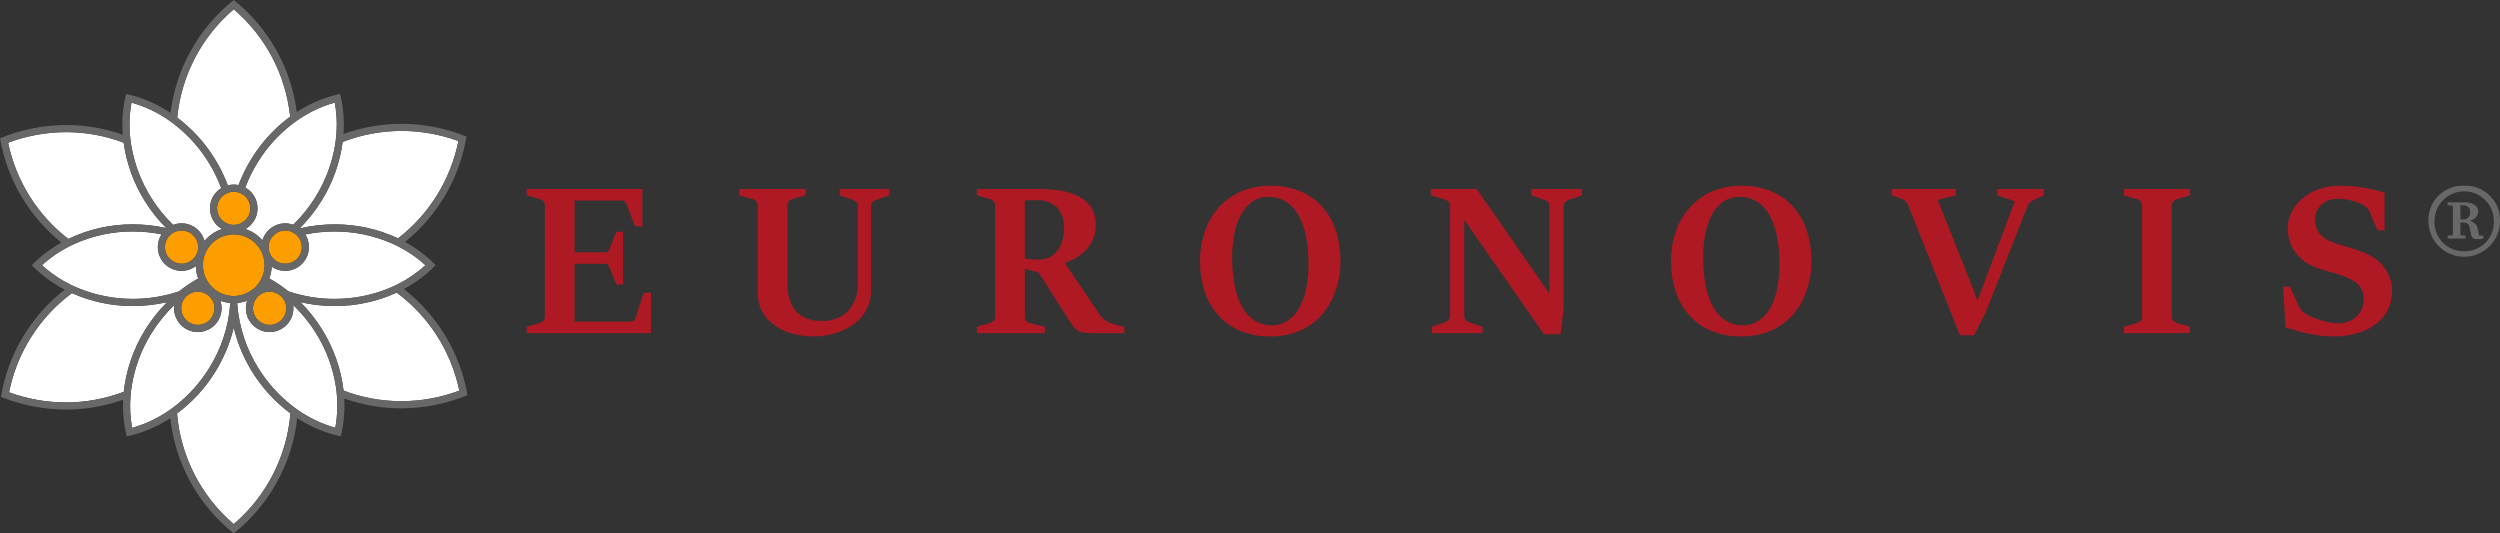 <?xml version="1.0" encoding="utf-8"?>
<!-- Generator: Adobe Illustrator 26.0.2, SVG Export Plug-In . SVG Version: 6.00 Build 0)  -->
<svg version="1.1" id="logo" xmlns="http://www.w3.org/2000/svg" xmlns:xlink="http://www.w3.org/1999/xlink" x="0px" y="0px"
	 viewBox="0 0 512 109.234" style="enable-background:new 0 0 512 109.234;" xml:space="preserve">
<rect x="0" y="0" width="512" height="109.234" fill="#333333" stroke="none"/>
<style type="text/css">
	.st0{fill:#FFFFFF;}
	.st1{fill:#FC9D00;}
	.st2{fill:#696868;}
	.st3{fill:#AE1924;}
</style>
<g id="pictogram">
	<path id="white" class="st0" d="M43.894,32.38c1.104,1.764,2.029,3.634,2.76,5.583
		c0.717-0.19,1.468-0.21,2.194-0.059c0.73-1.932,1.649-3.788,2.744-5.539
		c2.048-3.297,4.706-6.174,7.831-8.477c-0.887-8.542-5.023-16.416-11.553-21.993
		c-6.582,5.62-10.73,13.572-11.573,22.186c3.024,2.274,5.6,5.089,7.597,8.302
		 M61.375,46.762l0.014,0.012c2.335-0.548,4.726-0.825,7.124-0.825
		c4.495-0.021,8.938,0.959,13.008,2.866c6.387-4.938,10.776-12.018,12.358-19.935
		c-3.741-1.373-7.696-2.075-11.681-2.074c-4.112,0.004-8.189,0.77-12.022,2.258
		c-0.577,4.323-2.079,8.471-4.404,12.162
		C64.523,43.232,63.047,45.09,61.375,46.762 M13.988,48.934
		c4.128-1.985,8.653-3.006,13.234-2.988c2.294,0.001,4.581,0.255,6.82,0.758
		c-1.644-1.652-3.097-3.484-4.334-5.459c-2.298-3.652-3.793-7.751-4.384-12.025
		c-3.754-1.42-7.734-2.15-11.747-2.155c-4.069-0.001-8.105,0.732-11.914,2.163
		c1.625,7.828,5.996,14.818,12.323,19.705 M51.715,76.24
		c-1.769-2.821-3.068-5.911-3.846-9.149c-0.779,3.243-2.08,6.338-3.851,9.165
		c-2.032,3.273-4.666,6.132-7.763,8.423c0.733,8.788,4.906,16.931,11.612,22.658
		c6.71-5.729,10.883-13.878,11.612-22.671c-3.095-2.294-5.729-5.153-7.763-8.425
		 M34.226,61.879c-2.295,0.528-4.642,0.795-6.997,0.795
		c-4.307,0.015-8.568-0.886-12.5-2.644C8.07,64.974,3.482,72.213,1.855,80.346
		c3.742,1.373,7.697,2.075,11.683,2.074c4.038-0.004,8.041-0.743,11.814-2.18
		c0.497-4.57,2.031-8.966,4.485-12.853C31.086,65.391,32.559,63.543,34.226,61.879
		 M81.246,59.927c-3.995,1.827-8.338,2.764-12.731,2.747
		c-2.349,0-4.691-0.266-6.98-0.793c1.657,1.663,3.121,3.507,4.365,5.497
		c2.41,3.82,3.935,8.131,4.463,12.616c3.767,1.433,7.763,2.169,11.793,2.172
		c4.069,0.001,8.104-0.731,11.914-2.16c-1.669-8.039-6.233-15.184-12.825-20.078
		 M63.033,52.111c-0.063,0.19-0.138,0.376-0.223,0.558
		c-0.798,1.712-2.515,2.806-4.404,2.807c-0.988-0.003-1.953-0.305-2.766-0.866
		c-0.01,0.231-0.025,0.459-0.053,0.683c-0.03,0.244-0.072,0.481-0.122,0.717
		c-0.051,0.236-0.116,0.474-0.189,0.702c-0.034,0.108-0.076,0.211-0.116,0.317
		c1.381,0.772,2.695,1.658,3.928,2.649c3.038,1.024,6.223,1.544,9.429,1.539
		c3.896,0.013,7.754-0.755,11.347-2.261c0.261-0.113,0.521-0.233,0.782-0.353
		c0.261-0.12,0.511-0.241,0.761-0.366c2.084-1.035,4.013-2.356,5.733-3.923
		c-1.641-1.496-3.474-2.767-5.45-3.778c-0.244-0.13-0.486-0.253-0.731-0.371
		c-0.245-0.119-0.521-0.238-0.782-0.35c-3.679-1.599-7.65-2.417-11.661-2.404
		c-2.013,0-4.021,0.204-5.993,0.608c0.737,1.173,0.939,2.604,0.555,3.935
		c-0.017,0.052-0.027,0.106-0.044,0.159 M27.227,47.407
		c-4.098-0.014-8.152,0.842-11.894,2.509c-0.261,0.116-0.513,0.231-0.766,0.353
		s-0.486,0.245-0.727,0.373c-1.898,0.992-3.661,2.225-5.244,3.668
		c1.781,1.626,3.786,2.986,5.956,4.039c0.261,0.13,0.513,0.244,0.771,0.358
		c0.258,0.115,0.521,0.233,0.793,0.344c3.527,1.441,7.302,2.175,11.111,2.162
		c3.216,0.004,6.412-0.518,9.459-1.547c1.228-0.983,2.535-1.862,3.909-2.629
		c-0.034-0.091-0.069-0.181-0.1-0.275c-0.074-0.228-0.139-0.461-0.194-0.7
		c-0.055-0.238-0.095-0.472-0.13-0.714c-0.038-0.281-0.061-0.564-0.069-0.847
		l-0.05,0.042c-2.161,1.572-5.186,1.107-6.775-1.042l-0.025-0.03
		c-0.153-0.216-0.29-0.443-0.408-0.68c-0.117-0.232-0.215-0.472-0.294-0.719
		c-0.43-1.372-0.232-2.863,0.541-4.076c-1.93-0.388-3.894-0.583-5.863-0.584
		 M68.931,80.204c-0.031-0.28-0.074-0.562-0.113-0.842
		c-0.591-3.982-2.004-7.798-4.149-11.205c-1.301-2.086-2.857-4.001-4.632-5.703
		c0.017,0.116,0.034,0.231,0.042,0.349c0.126,1.789-0.743,3.501-2.261,4.456
		c-0.208,0.13-0.426,0.243-0.651,0.339c-0.51,0.221-1.053,0.354-1.608,0.391
		c-0.116,0.008-0.231,0.012-0.344,0.012c-0.113,0-0.189-0.012-0.283-0.012
		c-0.337-0.019-0.671-0.072-0.997-0.159c-1.991-0.55-3.421-2.293-3.57-4.353
		c-0.014-0.217-0.014-0.435,0-0.651c0.025-0.42,0.105-0.836,0.238-1.235
		c-0.221,0.081-0.444,0.155-0.675,0.219c-0.432,0.12-0.873,0.203-1.319,0.248
		c-0.008,0.098-0.008,0.199-0.012,0.297c0.363,4.659,1.857,9.16,4.353,13.111
		c1.768,2.839,4.008,5.356,6.623,7.441c0.236,0.186,0.474,0.369,0.714,0.547
		s0.474,0.349,0.714,0.521c2.335,1.633,4.928,2.861,7.672,3.631
		c0.397-2.168,0.505-4.378,0.322-6.575c-0.022-0.272-0.044-0.547-0.074-0.822
		 M42.78,75.481c2.499-3.953,3.994-8.457,4.356-13.12
		c0.008-0.1,0.017-0.199,0.022-0.3H47.124
		c-0.428-0.042-0.852-0.12-1.266-0.233c-0.238-0.064-0.472-0.138-0.7-0.223
		l-0.031-0.012l0.017,0.052c0.025,0.078,0.052,0.158,0.074,0.238
		c0.095,0.354,0.148,0.719,0.159,1.085c0.079,2.192-1.32,4.165-3.415,4.814
		c-0.061,0.017-0.122,0.042-0.184,0.059c-0.272,0.07-0.55,0.116-0.83,0.138
		c-0.144,0.017-0.288,0.027-0.433,0.03c-0.424-0-0.846-0.057-1.255-0.169
		c-0.238-0.062-0.471-0.143-0.696-0.242c-1.994-0.874-3.165-2.966-2.866-5.123
		c-1.771,1.7-3.325,3.613-4.625,5.695c-2.189,3.477-3.613,7.38-4.178,11.45
		c-0.039,0.278-0.076,0.555-0.103,0.835s-0.052,0.55-0.072,0.825
		c-0.159,2.12-0.045,4.251,0.339,6.341c2.744-0.77,5.339-1.998,7.674-3.631
		c0.241-0.167,0.477-0.341,0.711-0.521s0.478-0.361,0.714-0.547
		c2.615-2.085,4.855-4.602,6.623-7.441 M26.766,29.01
		c0.036,0.283,0.076,0.564,0.13,0.844c0.642,3.771,2.019,7.378,4.053,10.618
		c1.274,2.037,2.79,3.913,4.515,5.587c2.502-0.953,5.303,0.302,6.257,2.804
		c0.06,0.157,0.112,0.318,0.155,0.481c0.116-0.13,0.236-0.261,0.358-0.391
		c0.169-0.177,0.347-0.347,0.53-0.506c0.185-0.162,0.377-0.314,0.577-0.456
		c0.282-0.205,0.578-0.39,0.886-0.555c0.216-0.113,0.436-0.219,0.666-0.314
		c0.192-0.078,0.391-0.15,0.584-0.214c-0.384-0.207-0.736-0.471-1.042-0.782
		c-0.733-0.731-1.212-1.678-1.368-2.701c-0.073-0.475-0.077-0.958-0.01-1.433
		c0.199-1.43,1.027-2.697,2.257-3.454c-0.701-1.879-1.589-3.683-2.651-5.384
		c-1.737-2.789-3.93-5.266-6.487-7.329c-0.236-0.186-0.469-0.373-0.707-0.552
		c-0.238-0.18-0.464-0.347-0.697-0.511c-2.377-1.688-5.028-2.954-7.836-3.741
		c-0.431,2.359-0.521,4.768-0.27,7.153c0.03,0.278,0.066,0.558,0.103,0.835
		 M52.831,33.141c-1.039,1.668-1.912,3.434-2.606,5.273
		c0.176,0.096,0.345,0.203,0.508,0.319c2.168,1.583,2.649,4.62,1.075,6.795
		c-0.189,0.257-0.403,0.495-0.638,0.71c-0.277,0.256-0.583,0.479-0.912,0.663
		c0.181,0.059,0.361,0.13,0.536,0.197c0.228,0.094,0.452,0.197,0.667,0.309
		c0.327,0.171,0.641,0.365,0.941,0.58c0.199,0.142,0.391,0.294,0.577,0.456
		c0.186,0.162,0.361,0.328,0.528,0.506c0.086,0.089,0.167,0.18,0.248,0.27
		c0.01-0.036,0.017-0.076,0.03-0.113c0.829-2.557,3.574-3.957,6.13-3.128
		c0.001,0,0.002,0.001,0.003,0.001c0.044,0.014,0.086,0.034,0.13,0.052
		c1.72-1.67,3.231-3.542,4.5-5.575c2.058-3.272,3.444-6.922,4.078-10.735
		c0.047-0.283,0.083-0.567,0.12-0.85s0.069-0.558,0.095-0.835
		c0.239-2.347,0.144-4.715-0.28-7.036c-2.714,0.763-5.282,1.974-7.599,3.582
		c-0.236,0.162-0.469,0.331-0.7,0.503c-0.231,0.172-0.469,0.347-0.697,0.521
		C56.901,27.709,54.622,30.259,52.831,33.141"/>
	<path id="yellow" class="st1" d="M52.769,58.302c0.153-0.188,0.294-0.386,0.422-0.592
		l0.034-0.053c0.118-0.188,0.225-0.383,0.322-0.582l0.03-0.059
		c0.092-0.19,0.173-0.385,0.244-0.584l0.031-0.089
		c0.069-0.199,0.13-0.403,0.175-0.608c0.057-0.236,0.101-0.475,0.13-0.717
		c0.026-0.235,0.04-0.471,0.042-0.707c0-0.05-0.008-0.098-0.008-0.15
		c-0.007-0.244-0.027-0.488-0.061-0.73c-0.033-0.24-0.081-0.477-0.142-0.711
		c-0.02-0.076-0.036-0.152-0.059-0.228c-0.022-0.076-0.072-0.18-0.103-0.27
		c-0.031-0.09-0.072-0.197-0.098-0.297c-0.053-0.13-0.113-0.25-0.175-0.375l0,0
		c-0.106-0.218-0.225-0.429-0.356-0.633l0,0c-0.129-0.204-0.27-0.401-0.422-0.589
		c-0.066-0.081-0.139-0.158-0.208-0.236c-0.164-0.18-0.338-0.352-0.521-0.513
		c-0.184-0.163-0.376-0.315-0.577-0.456c-0.177-0.122-0.358-0.236-0.547-0.341
		c-0.215-0.119-0.438-0.225-0.666-0.317c-0.222-0.091-0.449-0.168-0.68-0.231
		c-0.341-0.098-0.69-0.167-1.042-0.206c-0.039,0-0.078,0-0.12-0.008
		c-0.18-0.014-0.358-0.027-0.542-0.027h-0.061c-0.042,0-0.083,0-0.13,0.008
		c-0.204,0.005-0.406,0.02-0.605,0.044c-0.042,0.008-0.081,0.014-0.12,0.02
		c-0.284,0.041-0.566,0.101-0.842,0.18c-0.23,0.065-0.457,0.143-0.678,0.236
		c-0.227,0.095-0.449,0.204-0.663,0.324c-0.172,0.098-0.341,0.203-0.503,0.317
		c-0.201,0.14-0.394,0.293-0.577,0.456c-0.184,0.16-0.358,0.332-0.521,0.513
		c-0.072,0.078-0.142,0.155-0.208,0.236c-0.153,0.188-0.295,0.386-0.425,0.592
		l-0.061,0.1c-0.106,0.175-0.203,0.35-0.294,0.536l-0.052,0.111
		c-0.104,0.218-0.194,0.443-0.27,0.672c-0.047,0.139-0.086,0.285-0.122,0.433
		c-0.06,0.235-0.106,0.474-0.138,0.714c-0.032,0.242-0.051,0.486-0.056,0.731
		c0,0.034,0,0.066,0,0.1c0.001,0.252,0.018,0.503,0.05,0.753
		c0.029,0.24,0.073,0.479,0.13,0.714c0.047,0.197,0.1,0.391,0.164,0.577
		l0.044,0.12c0.069,0.189,0.147,0.371,0.233,0.552l0.022,0.047
		c0.099,0.203,0.209,0.4,0.328,0.592l0.027,0.044
		c0.13,0.206,0.271,0.403,0.425,0.592c0.151,0.187,0.313,0.364,0.486,0.53
		c0.175,0.169,0.359,0.329,0.552,0.477c0.195,0.152,0.399,0.292,0.611,0.42
		c0.13,0.074,0.25,0.145,0.38,0.211c0.218,0.112,0.442,0.21,0.672,0.294
		c0.228,0.086,0.461,0.158,0.697,0.216c0.236,0.056,0.474,0.1,0.714,0.13
		c0.039,0,0.078,0.014,0.117,0.017c0.202,0.022,0.403,0.031,0.606,0.034h0.061
		h0.061c0.206,0,0.408-0.012,0.606-0.034c0.042,0,0.078-0.012,0.12-0.017
		c0.496-0.065,0.983-0.187,1.451-0.364c0.23-0.087,0.454-0.187,0.672-0.3
		c0.116-0.059,0.228-0.13,0.339-0.192c0.212-0.127,0.416-0.267,0.611-0.42
		c0.194-0.148,0.38-0.307,0.555-0.477c0.172-0.167,0.334-0.344,0.486-0.53
		 M45.865,45.425c0.337,0.241,0.715,0.418,1.117,0.521l0.056,0.014
		c0.225,0.056,0.454,0.089,0.685,0.1h0.036c0.034,0,0.069,0.008,0.103,0.008
		c0.197-0.001,0.393-0.02,0.586-0.056l0.044-0.01
		c1.846-0.341,3.066-2.113,2.725-3.958c-0.159-0.859-0.642-1.625-1.35-2.137
		c-0.047-0.031-0.095-0.056-0.142-0.086c-0.204-0.136-0.422-0.249-0.651-0.336
		c-0.382-0.147-0.788-0.225-1.197-0.228c-0.248,0.002-0.494,0.03-0.736,0.083
		c-0.239,0.055-0.472,0.135-0.694,0.238c-0.226,0.108-0.441,0.239-0.641,0.391
		c-1.493,1.128-1.789,3.252-0.662,4.745c0.206,0.272,0.451,0.512,0.728,0.71
		 M38.558,53.715c0.221-0.095,0.431-0.212,0.628-0.35
		c0.111-0.083,0.216-0.172,0.314-0.261c0.208-0.193,0.39-0.412,0.542-0.651
		c0.172-0.267,0.306-0.557,0.397-0.861c0.074-0.247,0.121-0.501,0.139-0.758
		c0-0.066,0-0.13,0-0.202c0.001-0.227-0.021-0.454-0.064-0.678
		c-0.012-0.066-0.027-0.13-0.044-0.202c-0.096-0.365-0.252-0.712-0.461-1.027
		c-0.027-0.039-0.05-0.081-0.076-0.117c-0.644-0.881-1.669-1.403-2.76-1.405
		c-0.145,0.001-0.29,0.013-0.434,0.034c-0.132,0.017-0.262,0.044-0.391,0.078
		c-0.153,0.039-0.303,0.088-0.45,0.147c-0.204,0.083-0.4,0.186-0.584,0.307
		c-0.031,0.022-0.066,0.036-0.098,0.059l-0.036,0.025
		c-0.198,0.144-0.38,0.31-0.542,0.494c-0.893,1.007-1.111,2.444-0.558,3.67
		c0.095,0.209,0.211,0.408,0.347,0.594c0.031,0.044,0.072,0.086,0.106,0.13
		c0.649,0.801,1.623,1.268,2.654,1.274c0.472-0.002,0.939-0.104,1.369-0.3
		 M43.807,62.254c-0.097-0.361-0.253-0.703-0.461-1.014
		c-0.141-0.205-0.304-0.394-0.486-0.564c-0.178-0.168-0.373-0.317-0.582-0.444
		c-0.528-0.326-1.137-0.5-1.758-0.503c-0.056,0-0.113,0.01-0.172,0.012
		c-0.24,0.01-0.479,0.045-0.711,0.106c-1.813,0.48-2.893,2.338-2.414,4.151
		c0.207,0.784,0.688,1.467,1.356,1.927c0.204,0.141,0.422,0.258,0.651,0.35
		c0.408,0.176,0.847,0.267,1.291,0.267c0.298,0,0.595-0.039,0.883-0.117
		c1.632-0.442,2.694-2.013,2.496-3.693c-0.019-0.161-0.048-0.321-0.089-0.478
		 M57.568,60.675c-0.592-0.568-1.37-0.902-2.19-0.938
		c-0.052,0-0.1-0.008-0.155-0.008c-0.078,0-0.159,0.003-0.244,0.008
		c-0.789,0.059-1.534,0.388-2.108,0.933c-0.181,0.173-0.341,0.365-0.478,0.575
		c-0.277,0.411-0.461,0.877-0.538,1.367c-0.038,0.252-0.05,0.507-0.034,0.761
		c0.091,1.23,0.838,2.315,1.954,2.84c0.451,0.215,0.944,0.327,1.444,0.327
		c0.081,0,0.162-0.003,0.244-0.008c0.118-0.009,0.235-0.023,0.35-0.044
		c0.243-0.042,0.48-0.111,0.707-0.206c0.49-0.201,0.926-0.513,1.274-0.912
		c1.193-1.371,1.095-3.438-0.222-4.691 M60.971,48.378
		c-0.191-0.221-0.41-0.417-0.651-0.582l-0.02-0.012
		c-0.216-0.144-0.447-0.263-0.689-0.356c-0.052-0.02-0.1-0.042-0.155-0.056
		c-0.055-0.014-0.091-0.022-0.138-0.034c-0.192-0.053-0.388-0.089-0.586-0.108
		c-0.109-0.015-0.218-0.024-0.328-0.027c-1.468,0.023-2.763,0.965-3.238,2.354
		c-0.03,0.094-0.053,0.189-0.076,0.285l-0.01,0.03
		c-0.06,0.275-0.086,0.556-0.076,0.836v0.053
		c0.011,0.244,0.048,0.486,0.111,0.722l0.012,0.05
		c0.048,0.165,0.108,0.325,0.18,0.481c0.022,0.047,0.042,0.095,0.064,0.142
		c0.047,0.091,0.1,0.181,0.155,0.267c0.342,0.538,0.826,0.971,1.399,1.25
		c0.139,0.068,0.283,0.127,0.43,0.175c0.34,0.112,0.695,0.169,1.053,0.169
		c1.074-0.003,2.083-0.51,2.727-1.369c0.165-0.227,0.302-0.474,0.408-0.734
		c0.034-0.083,0.074-0.164,0.103-0.25c0.368-1.137,0.113-2.384-0.672-3.285"/>
	<path id="stroke" class="st2" d="M65.9,67.377c-1.243-1.991-2.708-3.835-4.365-5.497
		c2.289,0.528,4.631,0.794,6.98,0.793c4.392,0.017,8.736-0.92,12.731-2.747
		c6.592,4.892,11.156,12.036,12.826,20.073c-3.81,1.429-7.845,2.161-11.914,2.16
		c-4.031,0-8.029-0.732-11.799-2.16c-0.528-4.486-2.052-8.796-4.463-12.616
		 M27.22,62.671c2.355,0,4.702-0.266,6.997-0.795
		c-1.664,1.666-3.134,3.515-4.382,5.511c-2.452,3.888-3.986,8.283-4.485,12.852
		c-3.774,1.437-7.777,2.176-11.815,2.18c-3.985-0-7.94-0.703-11.681-2.077
		c1.625-8.131,6.211-15.37,12.869-20.313
		C18.655,61.786,22.915,62.686,27.22,62.671 M14.56,50.268
		c0.253-0.13,0.508-0.241,0.766-0.356c3.743-1.668,7.797-2.523,11.894-2.509
		c1.969,0.001,3.933,0.196,5.863,0.584c-0.771,1.213-0.968,2.704-0.538,4.076
		c0.077,0.247,0.175,0.488,0.292,0.719c0.118,0.238,0.255,0.465,0.41,0.68
		l0.022,0.03c1.587,2.152,4.615,2.618,6.775,1.042l0.05-0.042
		c0.008,0.283,0.031,0.566,0.069,0.847c0.031,0.244,0.074,0.481,0.13,0.714
		c0.056,0.233,0.12,0.472,0.197,0.702c0.03,0.091,0.066,0.181,0.098,0.272
		c-1.373,0.767-2.681,1.646-3.909,2.629c-3.047,1.029-6.243,1.551-9.459,1.547
		c-3.807,0.011-7.579-0.724-11.104-2.163c-0.267-0.111-0.53-0.228-0.793-0.347
		c-0.263-0.119-0.521-0.233-0.769-0.356c-2.17-1.053-4.177-2.413-5.958-4.039
		c1.581-1.442,3.341-2.674,5.236-3.668c0.241-0.13,0.483-0.253,0.727-0.371
		 M80.643,58.587c-0.261,0.12-0.521,0.244-0.782,0.353
		c-3.592,1.506-7.45,2.274-11.345,2.261c-3.206,0.008-6.391-0.508-9.431-1.527
		c-1.235-0.991-2.549-1.878-3.931-2.651c0.039-0.106,0.081-0.208,0.116-0.314
		c0.076-0.231,0.138-0.466,0.192-0.705s0.091-0.474,0.122-0.717
		c0.027-0.223,0.044-0.452,0.052-0.683c2.204,1.53,5.23,0.983,6.76-1.221
		c0-0,0.001-0.001,0.001-0.001c0.158-0.225,0.295-0.464,0.41-0.714
		c0.087-0.182,0.162-0.369,0.225-0.56c0.017-0.052,0.027-0.106,0.042-0.159
		c0.387-1.329,0.185-2.761-0.552-3.932c1.972-0.405,3.98-0.61,5.993-0.611
		c4.011-0.013,7.982,0.806,11.661,2.404c0.261,0.116,0.521,0.231,0.782,0.353
		s0.491,0.244,0.731,0.369c1.978,1.011,3.812,2.282,5.453,3.778
		c-1.719,1.568-3.649,2.889-5.733,3.923c-0.253,0.13-0.506,0.248-0.761,0.366
		 M55.166,49.554c0.089-0.26,0.208-0.509,0.356-0.741
		c0.616-1.002,1.708-1.613,2.885-1.613c0.11,0.003,0.219,0.012,0.328,0.027
		c0.198,0.019,0.394,0.055,0.586,0.108c0.044,0.012,0.091,0.017,0.138,0.031
		c0.047,0.014,0.1,0.039,0.152,0.059c0.243,0.093,0.475,0.212,0.692,0.356
		l0.017,0.012c0.242,0.165,0.461,0.361,0.651,0.582
		c0.786,0.9,1.042,2.148,0.672,3.285c-0.027,0.086-0.069,0.167-0.103,0.25
		c-0.106,0.26-0.243,0.507-0.408,0.734c-0.644,0.859-1.653,1.366-2.727,1.369
		c-0.358-0-0.713-0.057-1.053-0.169c-0.146-0.048-0.289-0.106-0.427-0.175
		c-0.321-0.153-0.615-0.358-0.872-0.605c-0.203-0.194-0.381-0.413-0.53-0.651
		c-0.053-0.089-0.106-0.177-0.152-0.267c-0.025-0.047-0.044-0.095-0.064-0.142
		c-0.072-0.156-0.133-0.316-0.181-0.481l-0.012-0.05
		c-0.063-0.236-0.099-0.478-0.108-0.722v-0.053
		c-0.009-0.281,0.017-0.562,0.078-0.836l0.008-0.03
		c0.022-0.095,0.047-0.192,0.076-0.285 M47.872,39.253
		c0.164,0.001,0.327,0.013,0.489,0.036c0.487,0.075,0.953,0.253,1.367,0.521
		c0.047,0.031,0.095,0.053,0.142,0.089c1.521,1.1,1.862,3.224,0.762,4.745
		c-0.512,0.708-1.277,1.192-2.137,1.35l-0.044,0.008
		c-0.193,0.037-0.39,0.056-0.586,0.059c-0.034,0-0.069-0.008-0.103-0.01h-0.036
		c-0.231-0.01-0.461-0.043-0.685-0.1l-0.056-0.012
		c-1.81-0.474-2.893-2.326-2.418-4.136c0.108-0.414,0.294-0.803,0.547-1.148
		c0.347-0.465,0.803-0.838,1.328-1.085c0.224-0.102,0.457-0.181,0.697-0.236
		c0.241-0.055,0.487-0.083,0.734-0.083 M39.184,53.363
		c-0.196,0.138-0.405,0.256-0.625,0.35c-0.43,0.195-0.897,0.297-1.369,0.3
		c-1.032-0.001-2.008-0.47-2.654-1.274c-0.034-0.044-0.074-0.083-0.106-0.13
		c-0.136-0.185-0.253-0.384-0.347-0.594c-0.554-1.226-0.337-2.663,0.555-3.67
		c0.163-0.182,0.345-0.347,0.542-0.493l0.039-0.022
		c0.031-0.022,0.064-0.039,0.095-0.059c0.184-0.122,0.38-0.225,0.584-0.309
		c0.272-0.109,0.556-0.185,0.847-0.225c0.143-0.021,0.288-0.032,0.433-0.034
		c1.09-0.001,2.115,0.518,2.76,1.397c0.03,0.039,0.052,0.078,0.076,0.117
		c0.211,0.314,0.367,0.661,0.461,1.027c0.017,0.066,0.031,0.13,0.047,0.203
		c0.044,0.223,0.064,0.45,0.061,0.678c0,0.066,0,0.13,0,0.199
		c-0.056,0.867-0.442,1.679-1.078,2.271c-0.1,0.093-0.206,0.18-0.317,0.261
		 M38.166,60.668c0.413-0.396,0.92-0.681,1.472-0.83
		c0.234-0.059,0.473-0.095,0.714-0.106c0.056,0,0.113-0.012,0.172-0.012
		c0.62,0.004,1.227,0.178,1.755,0.503c0.422,0.259,0.786,0.602,1.07,1.008
		c0.208,0.31,0.363,0.653,0.459,1.014c0.043,0.157,0.072,0.317,0.089,0.478
		c0.164,1.39-0.538,2.738-1.769,3.402c-0.495,0.267-1.048,0.407-1.61,0.408
		c-0.693-0.011-1.367-0.226-1.937-0.619c-1.542-1.06-1.933-3.169-0.873-4.711
		c0.134-0.195,0.288-0.375,0.459-0.538 M47.937,60.625h-0.061h-0.064
		c-0.203,0-0.405-0.012-0.605-0.034l-0.12-0.017
		c-0.239-0.031-0.477-0.074-0.711-0.13c-0.236-0.058-0.469-0.13-0.697-0.216
		c-0.233-0.084-0.46-0.182-0.681-0.293c-0.13-0.066-0.261-0.138-0.38-0.214
		c-0.211-0.127-0.414-0.266-0.608-0.417c-0.194-0.148-0.379-0.308-0.555-0.477
		c-0.171-0.168-0.334-0.345-0.486-0.53c-0.152-0.189-0.294-0.387-0.425-0.592
		l-0.027-0.044c-0.119-0.191-0.229-0.389-0.328-0.592l-0.022-0.05
		c-0.086-0.18-0.162-0.364-0.231-0.55c-0.014-0.042-0.031-0.081-0.044-0.12
		c-0.066-0.189-0.121-0.382-0.167-0.577c-0.057-0.235-0.101-0.474-0.13-0.714
		c-0.031-0.25-0.048-0.501-0.05-0.753c0-0.034,0-0.066,0-0.1
		c0.005-0.245,0.024-0.489,0.056-0.731c0.032-0.24,0.078-0.479,0.138-0.714
		c0.036-0.147,0.076-0.292,0.122-0.434c0.077-0.228,0.167-0.452,0.27-0.67
		l0.052-0.111c0.091-0.184,0.189-0.364,0.294-0.536
		c0.022-0.034,0.042-0.069,0.061-0.103c0.131-0.204,0.273-0.4,0.425-0.589
		c0.066-0.081,0.138-0.158,0.208-0.236c0.163-0.182,0.337-0.353,0.521-0.513
		c0.184-0.163,0.376-0.315,0.577-0.456c0.162-0.113,0.331-0.219,0.503-0.317
		c0.214-0.122,0.436-0.23,0.663-0.324c0.221-0.092,0.447-0.171,0.678-0.236
		c0.276-0.08,0.557-0.14,0.842-0.18c0.042-0.008,0.078-0.014,0.12-0.02
		c0.199-0.025,0.4-0.039,0.606-0.044c0.039,0,0.081-0.008,0.122-0.008h0.064
		c0.181,0,0.364,0.012,0.542,0.027c0.039,0,0.078,0,0.117,0.008
		c0.353,0.038,0.701,0.107,1.042,0.206c0.231,0.063,0.458,0.14,0.68,0.231
		c0.227,0.093,0.448,0.198,0.663,0.317c0.188,0.104,0.371,0.218,0.547,0.341
		c0.201,0.141,0.394,0.293,0.577,0.456c0.184,0.16,0.358,0.332,0.521,0.513
		c0.072,0.078,0.142,0.155,0.208,0.236c0.152,0.188,0.293,0.385,0.422,0.589l0,0
		c0.129,0.204,0.247,0.416,0.353,0.633l0,0c0.059,0.122,0.12,0.248,0.172,0.375
		c0.03,0.1,0.064,0.199,0.098,0.297s0.066,0.181,0.103,0.27
		c0.036,0.089,0.039,0.152,0.059,0.228c0.061,0.234,0.109,0.472,0.142,0.711
		c0.035,0.242,0.056,0.485,0.061,0.73c0,0.05,0.008,0.1,0.008,0.15
		c-0.001,0.236-0.015,0.473-0.042,0.707c-0.03,0.241-0.073,0.48-0.13,0.717
		c-0.05,0.206-0.106,0.41-0.175,0.608l-0.031,0.089
		c-0.071,0.199-0.152,0.393-0.244,0.584l-0.01,0.06
		c-0.098,0.199-0.206,0.393-0.324,0.582l-0.031,0.053
		c-0.13,0.205-0.272,0.403-0.425,0.592c-0.152,0.185-0.314,0.362-0.486,0.53
		c-0.175,0.169-0.36,0.328-0.552,0.477c-0.195,0.151-0.4,0.29-0.611,0.417
		c-0.113,0.069-0.223,0.13-0.341,0.194c-0.217,0.112-0.441,0.212-0.67,0.3
		c-0.228,0.087-0.461,0.16-0.697,0.219c-0.249,0.063-0.501,0.112-0.756,0.145
		l-0.12,0.017c-0.199,0.022-0.4,0.031-0.605,0.034 M57.162,65.928
		c-0.204,0.14-0.422,0.258-0.651,0.35c-0.227,0.095-0.465,0.164-0.707,0.206
		c-0.116,0.02-0.233,0.034-0.35,0.044c-0.081,0.005-0.162,0.008-0.244,0.008
		c-0.5,0.001-0.993-0.112-1.444-0.328c-1.116-0.523-1.864-1.608-1.954-2.838
		c-0.016-0.254-0.005-0.509,0.034-0.761c0.077-0.489,0.261-0.956,0.538-1.367
		c0.137-0.209,0.297-0.402,0.478-0.575c0.178-0.169,0.373-0.318,0.582-0.444
		c0.462-0.283,0.986-0.451,1.527-0.489c0.083,0,0.164-0.01,0.244-0.01
		c0.053,0,0.103,0.008,0.155,0.008c1.877,0.08,3.334,1.666,3.255,3.543
		C58.578,64.34,58.037,65.322,57.162,65.928 M93.882,28.887
		c-1.583,7.917-5.971,14.996-12.358,19.935c-4.07-1.908-8.513-2.887-13.008-2.866
		c-2.399-0.001-4.789,0.275-7.124,0.822l-0.014-0.01
		c1.672-1.671,3.148-3.527,4.401-5.531c2.322-3.69,3.823-7.837,4.401-12.159
		c3.834-1.488,7.91-2.254,12.022-2.258c3.985-0.001,7.939,0.702,11.681,2.074
		 M68.552,21.007c0.426,2.32,0.521,4.689,0.283,7.036
		c-0.027,0.278-0.061,0.555-0.095,0.835c-0.034,0.28-0.074,0.567-0.12,0.85
		c-0.633,3.814-2.02,7.463-4.079,10.735c-1.269,2.032-2.78,3.903-4.498,5.573
		c-0.044-0.014-0.086-0.034-0.13-0.05c-2.55-0.83-5.29,0.565-6.12,3.116
		c-0.001,0.004-0.002,0.008-0.004,0.011c-0.012,0.039-0.02,0.076-0.031,0.116
		c-0.078-0.094-0.162-0.181-0.245-0.27c-0.168-0.178-0.345-0.347-0.53-0.506
		c-0.184-0.162-0.376-0.314-0.575-0.456c-0.3-0.215-0.614-0.409-0.941-0.58
		c-0.219-0.113-0.439-0.216-0.667-0.309c-0.177-0.072-0.353-0.138-0.536-0.197
		c0.33-0.183,0.636-0.406,0.912-0.663c0.869-0.786,1.416-1.866,1.536-3.032
		c0.05-0.453,0.036-0.911-0.039-1.36c-0.212-1.251-0.907-2.369-1.935-3.113
		c-0.161-0.117-0.33-0.224-0.506-0.319c0.694-1.839,1.567-3.605,2.606-5.273
		c1.79-2.88,4.067-5.426,6.728-7.527c0.228-0.18,0.461-0.353,0.694-0.521
		c0.233-0.168,0.464-0.341,0.702-0.503c2.315-1.607,4.883-2.817,7.596-3.579
		 M47.869,1.897c6.53,5.577,10.667,13.45,11.556,21.991
		c-3.125,2.304-5.782,5.182-7.831,8.479c-1.097,1.75-2.016,3.606-2.744,5.539
		c-0.726-0.155-1.477-0.135-2.194,0.056c-0.732-1.948-1.656-3.818-2.76-5.583
		c-1.998-3.212-4.574-6.026-7.597-8.3C37.141,15.467,41.288,7.516,47.869,1.897
		 M26.934,21.021c2.807,0.787,5.457,2.052,7.833,3.741
		c0.236,0.164,0.466,0.339,0.697,0.511c0.231,0.172,0.474,0.366,0.707,0.552
		c2.556,2.063,4.748,4.54,6.486,7.328c1.06,1.702,1.948,3.505,2.649,5.384
		c-1.23,0.757-2.058,2.024-2.257,3.454c-0.213,1.517,0.302,3.046,1.392,4.124
		c0.176,0.178,0.365,0.343,0.567,0.491c0.149,0.108,0.305,0.208,0.465,0.3
		c-0.199,0.064-0.391,0.13-0.584,0.214c-0.228,0.095-0.45,0.201-0.667,0.314
		c-0.307,0.165-0.602,0.35-0.883,0.555c-0.2,0.142-0.393,0.294-0.577,0.456
		c-0.184,0.159-0.361,0.328-0.53,0.506c-0.122,0.13-0.245,0.261-0.358,0.391
		c-0.152-0.573-0.409-1.114-0.758-1.593c-1.284-1.781-3.605-2.476-5.656-1.694
		c-1.725-1.673-3.241-3.549-4.515-5.587c-2.037-3.238-3.416-6.846-4.059-10.618
		c-0.047-0.28-0.086-0.562-0.122-0.844s-0.074-0.558-0.103-0.835
		c-0.253-2.385-0.162-4.794,0.27-7.153 M13.575,27.061
		c4.014,0.005,7.993,0.735,11.747,2.155c0.59,4.276,2.085,8.377,4.386,12.03
		c1.235,1.976,2.687,3.807,4.331,5.459c-2.238-0.502-4.525-0.756-6.82-0.756
		c-4.58-0.02-9.105,1.001-13.233,2.985C7.659,44.047,3.289,37.057,1.665,29.229
		c3.809-1.431,7.845-2.164,11.914-2.163 M27.059,87.615
		c-0.383-2.091-0.498-4.223-0.341-6.344c0.02-0.275,0.044-0.547,0.072-0.822
		c0.027-0.275,0.066-0.558,0.103-0.835c0.567-4.071,1.992-7.974,4.181-11.453
		c1.3-2.082,2.854-3.994,4.625-5.692c-0.261,1.893,0.61,3.763,2.227,4.782
		c0.413,0.26,0.864,0.457,1.335,0.582c0.409,0.111,0.831,0.168,1.255,0.169
		c0.142,0,0.287-0.017,0.433-0.03c0.28-0.022,0.558-0.068,0.83-0.138
		c0.064-0.017,0.122-0.042,0.184-0.061c0.439-0.133,0.856-0.329,1.238-0.582
		c1.413-0.935,2.238-2.536,2.18-4.229c-0.013-0.367-0.067-0.732-0.159-1.088
		c-0.022-0.078-0.05-0.158-0.076-0.236l-0.014-0.052l0.031,0.012
		c0.228,0.086,0.461,0.159,0.7,0.223c0.415,0.112,0.839,0.19,1.266,0.233
		h0.031c0,0.098-0.012,0.199-0.02,0.3c-0.362,4.663-1.858,9.168-4.357,13.122
		c-1.767,2.84-4.006,5.357-6.621,7.441c-0.236,0.186-0.474,0.369-0.714,0.547
		c-0.24,0.179-0.472,0.349-0.711,0.521c-2.336,1.633-4.93,2.861-7.674,3.631
		 M36.26,84.68c5.806-4.328,9.913-10.55,11.612-17.59
		c1.701,7.034,5.808,13.252,11.612,17.575
		c-0.731,8.792-4.904,16.94-11.612,22.671
		C41.166,101.61,36.992,93.468,36.26,84.68 M68.68,87.601
		c-2.743-0.771-5.337-1.998-7.672-3.631c-0.241-0.167-0.478-0.341-0.714-0.521
		c-0.236-0.18-0.478-0.361-0.714-0.547c-2.615-2.085-4.854-4.602-6.621-7.441
		c-2.498-3.949-3.994-8.448-4.358-13.106c0-0.098,0-0.199,0.012-0.297
		c0.446-0.043,0.887-0.126,1.319-0.248c0.231-0.064,0.455-0.138,0.675-0.219
		c-0.133,0.4-0.213,0.815-0.238,1.235c-0.014,0.217-0.014,0.435,0,0.651
		c0.149,2.06,1.579,3.803,3.57,4.353c0.326,0.087,0.66,0.14,0.997,0.159
		c0.094,0.008,0.186,0.014,0.283,0.014c0.116,0,0.228,0,0.344-0.012
		c0.308-0.023,0.614-0.075,0.912-0.155c0.235-0.065,0.466-0.146,0.689-0.244
		c0.226-0.096,0.443-0.209,0.651-0.339c1.518-0.955,2.387-2.667,2.261-4.456
		c-0.008-0.117-0.025-0.233-0.039-0.349c1.774,1.702,3.329,3.618,4.631,5.703
		c2.145,3.407,3.558,7.223,4.149,11.205c0.039,0.28,0.081,0.562,0.113,0.842
		c0.033,0.28,0.052,0.55,0.074,0.822c0.183,2.196,0.075,4.407-0.322,6.575
		 M95.737,80.913c-1.488-8.608-6.134-16.352-13.029-21.716
		c2.415-1.279,4.614-2.93,6.515-4.892c-1.837-1.893-3.951-3.496-6.27-4.753
		c6.702-5.409,11.182-13.094,12.586-21.591c-4.237-1.717-8.766-2.602-13.338-2.606
		c-4.044-0.004-8.057,0.701-11.857,2.085c0.206-2.755-0.027-5.526-0.689-8.208
		c-3.158,0.682-6.165,1.938-8.869,3.707C59.623,13.905,54.991,5.678,47.869,0
		c-7.174,5.714-11.823,14.011-12.95,23.113c-2.762-1.847-5.848-3.158-9.096-3.862
		c-0.673,2.725-0.902,5.541-0.678,8.339c-3.716-1.319-7.63-1.991-11.573-1.988
		c-4.658,0.008-9.27,0.93-13.573,2.714c1.451,8.413,5.917,16.009,12.562,21.368
		c-2.232,1.237-4.269,2.796-6.047,4.627c1.962,2.021,4.237,3.712,6.739,5.006
		C6.297,64.733,1.635,72.573,0.198,81.273c4.237,1.717,8.766,2.602,13.338,2.606
		c3.986,0.003,7.943-0.684,11.695-2.03c-0.129,2.534,0.114,5.073,0.722,7.536
		c3.179-0.687,6.204-1.956,8.921-3.743c1.015,9.282,5.694,17.774,12.997,23.592
		c7.304-5.822,11.983-14.318,12.997-23.604c2.717,1.786,5.74,3.054,8.919,3.741
		c0.626-2.538,0.866-5.156,0.711-7.765c3.742,1.339,7.687,2.023,11.661,2.021
		c4.66-0.005,9.273-0.925,13.578-2.707"/>
</g>
<path id="wordmark" class="st3" d="M130.173,65.113c-0.058,0.203-0.16,0.39-0.3,0.547
	c-0.157,0.146-0.367,0.219-0.58,0.203h-11.616V54.031h6.216
	c0.225-0.022,0.449,0.056,0.611,0.214c0.131,0.162,0.235,0.344,0.309,0.538
	l1.433,3.471h1.35V47.471h-1.347l-1.433,3.518
	c-0.062,0.185-0.164,0.354-0.3,0.494c-0.174,0.143-0.397,0.212-0.621,0.192
	h-6.218V41.064h9.772c0.212-0.018,0.42,0.06,0.567,0.214
	c0.132,0.16,0.238,0.341,0.311,0.536l1.735,4.56h1.5v-7.674h-23.703v1.303
	l2.723,0.771c0.278,0.082,0.527,0.242,0.717,0.461
	c0.196,0.229,0.3,0.523,0.289,0.825v22.801
	c0.008,0.294-0.095,0.581-0.289,0.803c-0.189,0.22-0.438,0.38-0.717,0.461
	l-2.723,0.793v1.303h25.462v-8.274h-1.5L130.173,65.113z M171.97,40.013
	l2.723,0.921c0.266,0.091,0.505,0.247,0.697,0.452
	c0.208,0.219,0.319,0.513,0.309,0.816v16.091
	c-0.004,0.514-0.05,1.026-0.139,1.532c-0.097,0.565-0.255,1.119-0.472,1.65
	c-0.231,0.567-0.529,1.104-0.889,1.599c-0.382,0.527-0.848,0.988-1.378,1.364
	c-0.599,0.417-1.261,0.735-1.961,0.943c-0.849,0.249-1.73,0.369-2.615,0.356
	c-0.871,0.016-1.739-0.104-2.573-0.356c-0.669-0.205-1.299-0.519-1.866-0.93
	c-0.497-0.369-0.925-0.823-1.264-1.341c-0.324-0.498-0.584-1.035-0.771-1.599
	c-0.185-0.543-0.316-1.103-0.391-1.672c-0.069-0.518-0.105-1.041-0.108-1.564
	V42.07c-0.006-0.298,0.097-0.588,0.289-0.816
	c0.187-0.224,0.437-0.388,0.717-0.472l2.723-0.771v-1.303h-13.566v1.303
	l2.723,0.771c0.285,0.07,0.54,0.228,0.73,0.452
	c0.202,0.231,0.309,0.529,0.3,0.835v18.177
	c0.002,1.122,0.259,2.229,0.752,3.238c0.525,1.076,1.282,2.023,2.215,2.774
	c1.085,0.865,2.322,1.52,3.648,1.93c1.638,0.505,3.345,0.748,5.059,0.719
	c1.713-0.016,3.411-0.332,5.015-0.933c0.862-0.324,1.689-0.737,2.465-1.233
	c0.782-0.495,1.485-1.106,2.085-1.812c0.612-0.728,1.097-1.554,1.433-2.443
	c0.371-0.998,0.553-2.056,0.536-3.121V42.201
	c-0.007-0.297,0.102-0.586,0.302-0.805c0.19-0.215,0.434-0.375,0.707-0.461
	l2.723-0.921v-1.303H171.965L171.97,40.013z M217.57,49.273
	c-0.191,0.714-0.513,1.387-0.95,1.984c-0.427,0.577-0.976,1.053-1.608,1.394
	c-0.702,0.363-1.484,0.542-2.274,0.521c-0.158,0-0.371-0.008-0.644-0.022
	s-0.55-0.031-0.835-0.053c-0.285-0.022-0.555-0.042-0.805-0.064
	c-0.19-0.015-0.379-0.039-0.567-0.074V41.02h2.509
	c1.488-0.093,2.95,0.422,4.051,1.427c1.067,1.268,1.583,2.91,1.433,4.56
	c0.001,0.769-0.104,1.534-0.311,2.274 M226.884,65.935
	c-0.22-0.133-0.432-0.279-0.633-0.439c-0.204-0.16-0.397-0.334-0.577-0.521
	c-0.163-0.164-0.31-0.344-0.439-0.536l-7.166-10.588
	c0.702-0.238,1.383-0.532,2.038-0.879c0.76-0.4,1.456-0.909,2.066-1.513
	c0.66-0.655,1.201-1.42,1.599-2.261c0.451-0.988,0.671-2.066,0.644-3.152
	c-0.001-0.595-0.07-1.188-0.203-1.768c-0.139-0.602-0.375-1.177-0.697-1.704
	c-0.356-0.574-0.805-1.085-1.328-1.513c-0.638-0.511-1.35-0.922-2.111-1.22
	c-0.976-0.389-1.993-0.668-3.031-0.833c-1.347-0.215-2.709-0.316-4.073-0.302
	h-12.899v1.303l2.723,0.771c0.277,0.075,0.524,0.232,0.707,0.452
	c0.202,0.231,0.309,0.529,0.3,0.835v22.801
	c0.007,0.295-0.096,0.582-0.289,0.805c-0.19,0.219-0.439,0.378-0.717,0.459
	l-2.723,0.793v1.303h13.906v-1.303l-3.174-0.793
	c-0.27-0.06-0.509-0.216-0.672-0.439c-0.171-0.24-0.258-0.53-0.248-0.825
	v-9.835l2.83,0.771l6.194,9.754c0.314,0.499,0.604,0.92,0.869,1.264
	c0.244,0.323,0.541,0.602,0.879,0.825c0.345,0.216,0.726,0.368,1.124,0.45
	c0.53,0.102,1.068,0.149,1.608,0.139h6.859v-1.303l-2.766-0.749
	c-0.212-0.056-0.414-0.144-0.599-0.261 M267.51,59.036
	c-0.258,1.386-0.728,2.724-1.392,3.967c-0.562,1.055-1.366,1.962-2.345,2.646
	c-0.975,0.652-2.126,0.989-3.299,0.964c-1.3,0.033-2.58-0.334-3.665-1.05
	c-1.07-0.745-1.939-1.743-2.532-2.904c-0.705-1.383-1.196-2.865-1.455-4.395
	c-0.326-1.821-0.483-3.669-0.472-5.519c-0.005-1.563,0.132-3.123,0.408-4.662
	c0.232-1.38,0.671-2.716,1.303-3.965c0.546-1.086,1.339-2.03,2.315-2.754
	c1.002-0.705,2.205-1.067,3.429-1.031c1.293-0.034,2.567,0.321,3.656,1.019
	c1.064,0.727,1.936,1.702,2.541,2.84c0.722,1.364,1.224,2.833,1.488,4.353
	c0.336,1.838,0.497,3.704,0.483,5.573c0.01,1.65-0.145,3.298-0.461,4.917
	 M271.028,42.607c-1.221-1.432-2.748-2.571-4.468-3.334
	c-2.015-0.863-4.193-1.284-6.384-1.233c-2.084-0.035-4.152,0.374-6.066,1.2
	c-1.729,0.759-3.276,1.881-4.534,3.29c-1.258,1.43-2.22,3.096-2.829,4.9
	c-0.662,1.938-0.992,3.974-0.977,6.022c-0.022,2.112,0.296,4.214,0.943,6.225
	c0.578,1.803,1.523,3.467,2.777,4.887c1.249,1.385,2.79,2.476,4.512,3.193
	c1.942,0.795,4.026,1.185,6.124,1.147c1.552,0.018,3.098-0.194,4.588-0.631
	c1.301-0.389,2.536-0.971,3.665-1.726c1.051-0.711,1.984-1.582,2.765-2.582
	c0.766-0.986,1.407-2.063,1.907-3.207c0.502-1.148,0.876-2.349,1.114-3.579
	c0.242-1.228,0.365-2.477,0.366-3.729c0.013-2.015-0.28-4.021-0.869-5.948
	C273.121,45.711,272.226,44.046,271.028,42.607 M313.587,40.013l2.723,0.921
	c0.288,0.088,0.547,0.252,0.749,0.474c0.181,0.224,0.274,0.506,0.261,0.793
	v17.958l-2.016-2.935l-12.885-18.52h-9.388v1.303l2.935,0.879
	c0.274,0.074,0.52,0.226,0.707,0.439c0.201,0.227,0.309,0.522,0.3,0.825v22.593
	c0.004,0.288-0.099,0.566-0.289,0.782c-0.192,0.22-0.44,0.386-0.717,0.481
	l-2.723,0.921v1.303h10.374v-1.303l-2.723-0.921
	c-0.29-0.089-0.549-0.255-0.752-0.481c-0.176-0.222-0.269-0.499-0.261-0.782
	V44.987l2.271,3.299l14.047,20.169h3.388l0.644-5.121V42.201
	c-0.01-0.288,0.094-0.569,0.289-0.782c0.206-0.216,0.459-0.381,0.739-0.483
	l2.723-0.921v-1.303h-10.396L313.587,40.013z M363.969,59.036
	c-0.258,1.386-0.728,2.724-1.392,3.967c-0.562,1.055-1.366,1.962-2.345,2.646
	c-0.975,0.652-2.126,0.989-3.299,0.964c-1.3,0.033-2.58-0.334-3.665-1.05
	c-1.07-0.745-1.938-1.742-2.529-2.904c-0.707-1.382-1.199-2.864-1.458-4.395
	c-0.326-1.821-0.483-3.669-0.472-5.519c-0.005-1.563,0.132-3.123,0.408-4.662
	c0.232-1.38,0.671-2.716,1.303-3.965c0.546-1.086,1.339-2.03,2.315-2.754
	c1.002-0.705,2.205-1.067,3.429-1.031c1.293-0.034,2.566,0.321,3.655,1.019
	c1.064,0.727,1.936,1.702,2.541,2.84c0.722,1.364,1.224,2.833,1.488,4.353
	c0.336,1.838,0.497,3.704,0.483,5.573c0.01,1.65-0.145,3.298-0.461,4.917
	 M367.484,42.607c-1.221-1.432-2.748-2.571-4.468-3.334
	c-2.015-0.863-4.193-1.284-6.384-1.233c-2.084-0.035-4.152,0.374-6.066,1.2
	c-1.729,0.759-3.276,1.881-4.534,3.29c-1.258,1.43-2.22,3.096-2.829,4.9
	c-0.662,1.938-0.992,3.974-0.977,6.022c-0.022,2.112,0.296,4.214,0.943,6.225
	c0.578,1.803,1.523,3.467,2.777,4.887c1.249,1.385,2.79,2.476,4.512,3.193
	c1.942,0.795,4.026,1.185,6.124,1.147c1.552,0.018,3.098-0.194,4.588-0.631
	c1.301-0.389,2.536-0.971,3.665-1.726c1.051-0.711,1.984-1.582,2.765-2.582
	c0.766-0.986,1.407-2.063,1.908-3.207c0.502-1.148,0.876-2.349,1.114-3.579
	c0.242-1.228,0.365-2.477,0.366-3.729c0.013-2.015-0.28-4.021-0.869-5.948
	C369.577,45.711,368.682,44.046,367.484,42.607 M409.077,40.013l3.557,1.222
	l-7.652,20.326l-1.16-3.072l-6.989-17.556l3.687-0.921v-1.303H387.428v1.303
	l2.102,0.73c0.301,0.105,0.57,0.284,0.782,0.521
	c0.201,0.226,0.363,0.483,0.481,0.761l10.59,26.644h2.913l2.443-4.865
	l8.489-21.563c0.119-0.28,0.29-0.535,0.503-0.752
	c0.217-0.225,0.475-0.407,0.761-0.536l2.057-0.943v-1.303h-9.474L409.077,40.013z
	 M434.97,40.013l2.723,0.771c0.276,0.076,0.523,0.233,0.707,0.452
	c0.201,0.231,0.308,0.529,0.3,0.835v22.801
	c0.009,0.291-0.086,0.577-0.267,0.805c-0.191,0.228-0.45,0.389-0.739,0.459
	l-2.723,0.793v1.303h13.55v-1.303l-2.701-0.793
	c-0.284-0.076-0.541-0.232-0.739-0.45c-0.197-0.225-0.3-0.517-0.289-0.816
	v-22.801c-0.004-0.304,0.106-0.598,0.309-0.825
	c0.187-0.223,0.438-0.384,0.719-0.461l2.701-0.771v-1.303h-13.55L434.97,40.013z
	 M489.412,56.809c-0.308-0.813-0.742-1.573-1.286-2.251
	c-0.519-0.643-1.129-1.206-1.811-1.672c-0.647-0.448-1.339-0.824-2.066-1.124
	c-0.586-0.244-1.147-0.455-1.683-0.633c-0.537-0.179-1.061-0.341-1.574-0.494
	l-1.535-0.45c-0.506-0.149-1.016-0.317-1.532-0.503
	c-0.63-0.216-1.231-0.508-1.79-0.869c-0.451-0.293-0.848-0.663-1.173-1.092
	c-0.297-0.403-0.515-0.857-0.644-1.341c-0.132-0.511-0.197-1.036-0.194-1.564
	c0.001-0.521,0.112-1.037,0.324-1.513c0.217-0.496,0.53-0.944,0.921-1.319
	c0.424-0.401,0.923-0.714,1.468-0.921c0.619-0.236,1.277-0.353,1.939-0.344
	c0.412,0.006,0.824,0.035,1.233,0.086c0.512,0.06,1.02,0.149,1.522,0.267
	c0.517,0.121,1.025,0.275,1.522,0.461c0.447,0.162,0.87,0.386,1.255,0.666
	c0.182,0.134,0.353,0.28,0.513,0.439c0.172,0.16,0.311,0.352,0.408,0.567
	l1.694,3.965h1.433v-7.716c-0.599-0.199-1.255-0.391-1.961-0.558
	s-1.453-0.322-2.238-0.45c-0.786-0.128-1.605-0.228-2.455-0.3
	c-0.85-0.072-1.704-0.102-2.577-0.102c-0.955-0.004-1.908,0.1-2.84,0.309
	c-0.876,0.198-1.727,0.489-2.541,0.869c-0.766,0.36-1.482,0.817-2.13,1.36
	c-0.619,0.518-1.17,1.113-1.64,1.769c-0.456,0.638-0.814,1.34-1.061,2.085
	c-0.251,0.756-0.378,1.548-0.375,2.345c-0.004,0.835,0.115,1.665,0.353,2.465
	c0.47,1.589,1.416,2.996,2.71,4.031c0.702,0.56,1.482,1.014,2.315,1.35
	c0.53,0.214,1.058,0.403,1.586,0.567c0.527,0.164,1.06,0.321,1.599,0.472
	c0.535,0.149,1.071,0.303,1.608,0.461c0.537,0.158,1.076,0.344,1.618,0.558
	c0.58,0.225,1.136,0.505,1.663,0.836c0.438,0.277,0.833,0.616,1.173,1.007
	c0.308,0.363,0.543,0.781,0.694,1.233c0.156,0.489,0.232,1,0.225,1.513
	c0.003,0.654-0.122,1.301-0.366,1.907c-0.237,0.59-0.592,1.125-1.042,1.574
	c-0.469,0.464-1.027,0.828-1.64,1.072c-0.696,0.273-1.44,0.405-2.188,0.391
	c-0.499-0.008-0.997-0.058-1.488-0.15c-0.618-0.109-1.23-0.251-1.833-0.427
	c-0.651-0.19-1.291-0.415-1.918-0.675c-0.603-0.248-1.181-0.554-1.726-0.912
	c-0.088-0.057-0.171-0.122-0.248-0.194c-0.098-0.091-0.191-0.188-0.278-0.289
	c-0.094-0.108-0.18-0.214-0.261-0.322c-0.069-0.091-0.13-0.188-0.181-0.289
	l-1.908-4.264h-1.433l0.513,8.36c0.758,0.243,1.53,0.476,2.315,0.697
	c0.785,0.222,1.582,0.418,2.391,0.589c0.808,0.174,1.633,0.31,2.476,0.408
	c0.847,0.099,1.699,0.149,2.551,0.15c1.863,0.041,3.719-0.235,5.489-0.816
	c1.379-0.458,2.656-1.178,3.762-2.121c0.936-0.812,1.673-1.829,2.155-2.971
	c0.448-1.062,0.68-2.202,0.685-3.354c0.013-0.969-0.155-1.932-0.494-2.84"/>
<path id="copyright" class="st2" d="M503.891,42.057h0.521c0.994,0,1.472,0.481,1.472,1.402
	c0.08,0.733-0.45,1.392-1.183,1.472c-0.096,0.01-0.193,0.01-0.289,0h-0.521
	V42.057z M507.392,46.666c-0.194-0.774-0.851-1.344-1.644-1.427
	c1.319-0.347,1.792-1.173,1.792-1.927c0-1.105-1.031-1.88-2.801-1.88h-3.464
	v0.589l1.068,0.122v6.022l-1.068,0.122v0.552h3.685v-0.552l-1.068-0.113V45.561
	h0.552c0.7,0,1.173,0.261,1.289,0.883l0.331,1.583
	c0.15,0.782,0.521,0.96,1.433,0.96c0.373,0.001,0.745-0.049,1.105-0.147
	v-0.552l-0.894-0.095L507.392,46.666z M504.665,51.458
	c-3.288,0.072-6.012-2.536-6.084-5.824c-0.003-0.123-0.002-0.247,0.003-0.37
	c-0-3.358,2.722-6.081,6.08-6.081c3.358-0,6.081,2.722,6.081,6.08
	c0,0,0,0.001,0,0.001c0.132,3.287-2.424,6.058-5.711,6.191
	c-0.123,0.005-0.247,0.006-0.37,0.003 M504.665,38.038
	c-3.882-0.166-7.164,2.847-7.329,6.73c-0.007,0.164-0.008,0.328-0.004,0.492
	c0.003,4.05,3.288,7.331,7.338,7.328c4.046-0.003,7.325-3.282,7.328-7.328
	c0.106-3.884-2.956-7.119-6.84-7.226c-0.164-0.004-0.328-0.003-0.492,0.004"/>
</svg>
